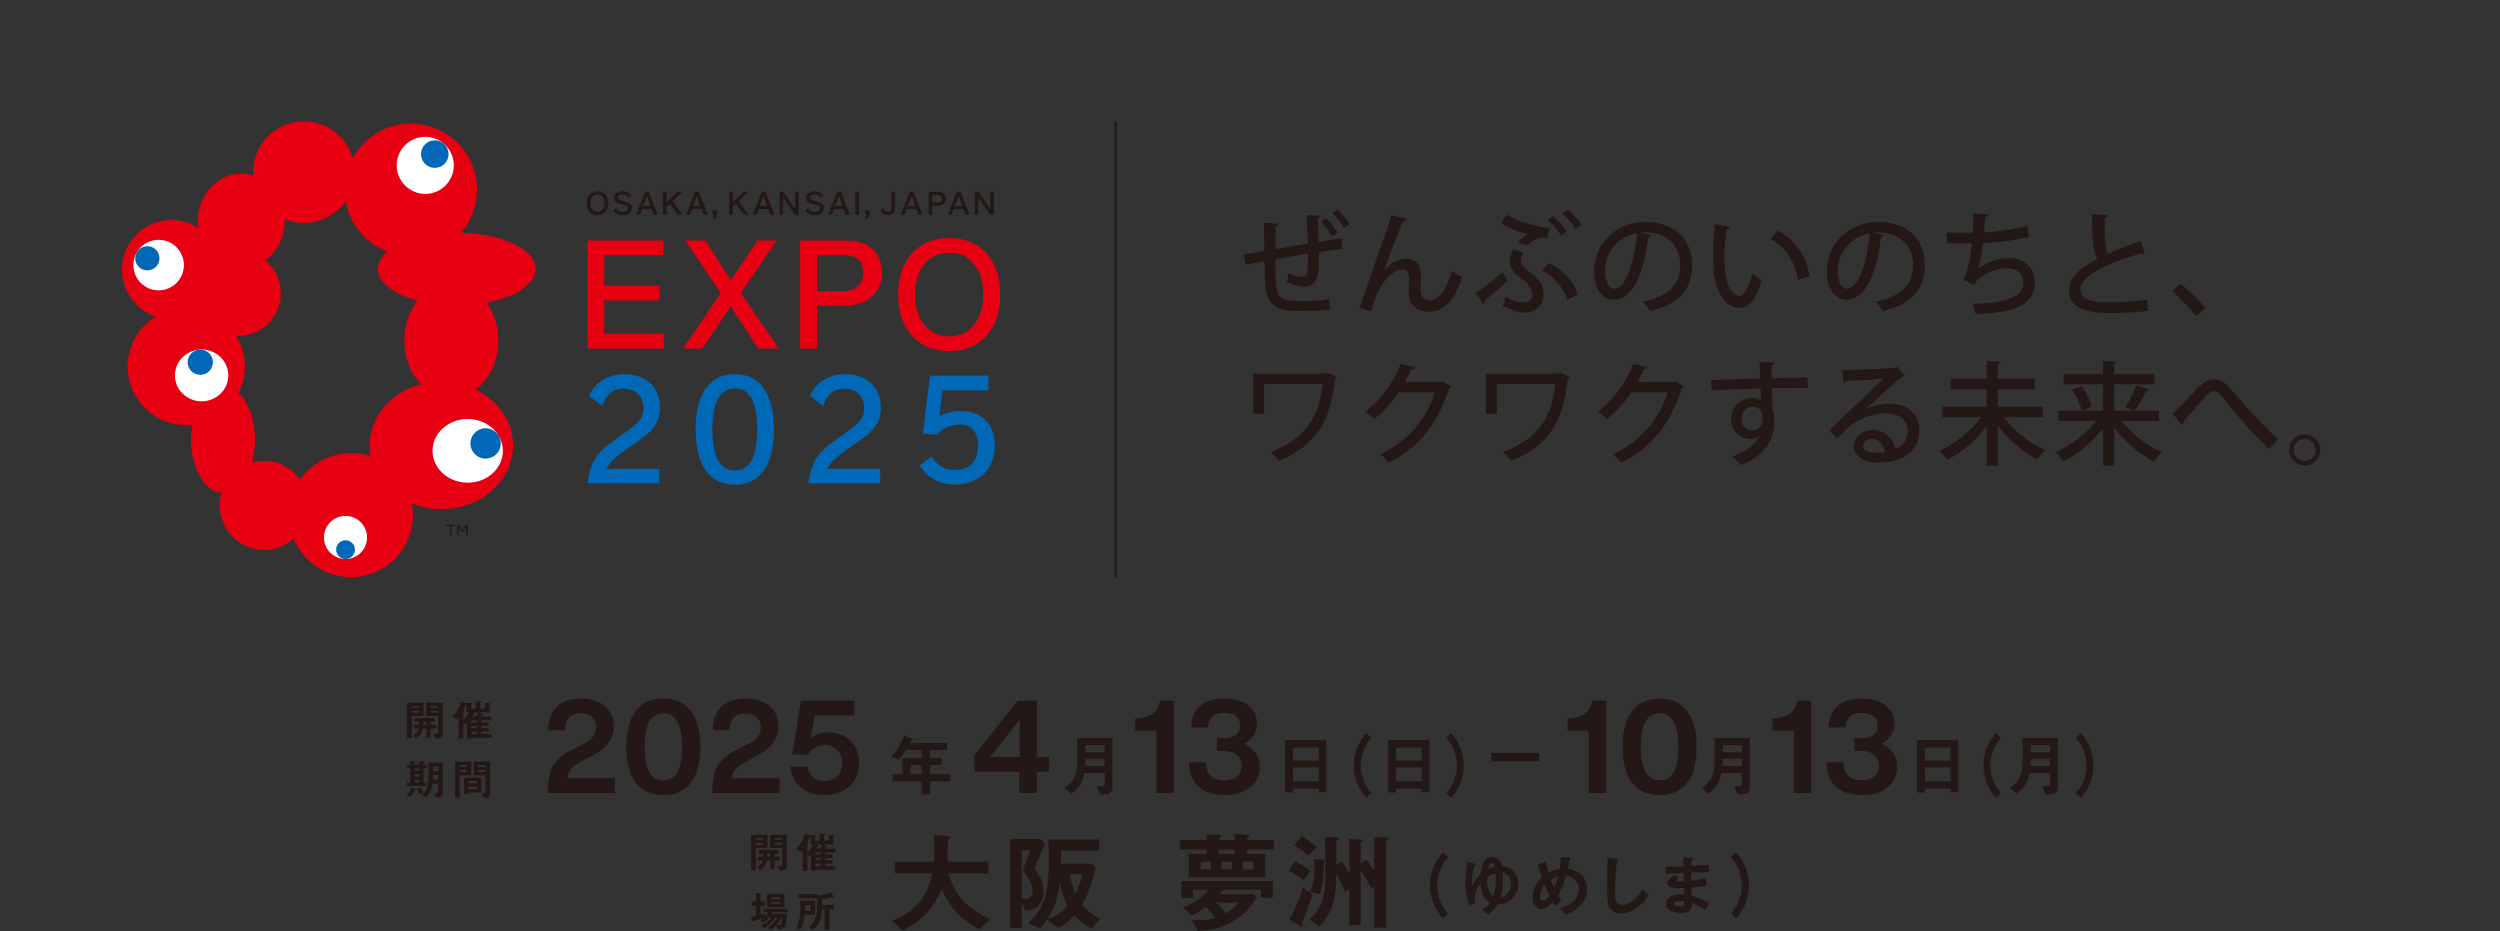 <?xml version="1.0" encoding="UTF-8"?><svg id="_レイヤー_2" xmlns="http://www.w3.org/2000/svg" width="88.577mm" height="32.987mm" viewBox="0 0 251.085 93.507"><rect x="0" y="0" width="251.085" height="93.507" fill="#333333" stroke="none"/><defs><style>.cls-1{fill:#231815;}.cls-1,.cls-2,.cls-3,.cls-4,.cls-5{stroke-width:0px;}.cls-2{fill:#0068b7;}.cls-3{fill:none;}.cls-4{fill:#fff;}.cls-5{fill:#e60012;}</style></defs><g id="_レイヤー_1-2"><rect class="cls-1" x="111.945" y="12.192" width=".23" height="45.773"/><rect class="cls-3" width="251.085" height="70.158"/><polygon class="cls-5" points="60.689 30.177 66.22 30.177 66.22 28.708 60.689 28.708 60.689 25.63 66.621 25.63 66.621 24.158 58.997 24.158 58.997 35.007 66.664 35.007 66.664 33.534 60.689 33.534 60.689 30.177"/><polygon class="cls-5" points="77.991 24.158 76.078 24.158 73.395 28.166 70.85 24.158 68.816 24.158 72.387 29.442 68.608 35.007 70.537 35.007 73.379 30.763 76.15 35.007 78.214 35.007 74.404 29.44 77.991 24.158"/><path class="cls-5" d="m87.408,24.819c-.633-.477-1.447-.661-2.891-.661h-4.153v10.849h1.692v-4.295h2.738c1.119,0,2.07-.314,2.754-.911.685-.597,1.045-1.431,1.045-2.41,0-.505-.109-1.013-.312-1.466-.209-.461-.514-.846-.873-1.105Zm-.716,2.571c0,.602-.188,1.065-.553,1.383-.37.321-.918.483-1.622.483h-2.461v-3.627h2.77c.603,0,1.07.156,1.389.459.314.302.477.738.477,1.302Z"/><path class="cls-5" d="m99.061,25.431c-.906-.996-2.201-1.523-3.734-1.523s-2.831.527-3.737,1.523c-.904.992-1.384,2.406-1.384,4.086v.134c0,1.681.479,3.092,1.384,4.087.906.996,2.2,1.524,3.737,1.524s2.828-.527,3.734-1.524c.906-.995,1.383-2.406,1.383-4.087v-.134c0-1.68-.477-3.094-1.383-4.086Zm-3.734,8.357c-1.008,0-1.862-.395-2.479-1.141-.62-.754-.948-1.804-.948-3.042,0-1.274.326-2.346.943-3.093.613-.742,1.486-1.135,2.528-1.135.99,0,1.836.398,2.443,1.148.611.759.938,1.817.938,3.064s-.326,2.303-.942,3.053c-.615.75-1.473,1.145-2.482,1.145Z"/><path class="cls-2" d="m63.151,44.96l.458-.312c1.101-.744,1.743-1.303,2.135-1.861.378-.543.54-1.111.54-1.904,0-.975-.341-1.807-.985-2.4-.64-.594-1.539-.906-2.587-.906-1.627,0-2.974.82-3.509,2.139l-.027.072,1.325.985.043-.126c.372-1.101,1.038-1.614,2.093-1.614,1.205,0,1.982.767,1.982,1.956,0,.465-.098.803-.324,1.135-.231.338-.618.684-1.254,1.131-1.657,1.152-2.486,1.781-3.025,2.471-.553.703-.76,1.431-.997,2.703l-.022.114h7.229v-1.456h-5.282c.189-.538.653-1.072,2.208-2.125Z"/><path class="cls-2" d="m73.796,37.575c-.711,0-1.339.156-1.867.467-.488.283-.898.701-1.218,1.24-.551.932-.844,2.248-.844,3.812,0,1.81.338,3.207,1.006,4.155.68.956,1.678,1.44,2.969,1.44.619,0,1.179-.125,1.662-.374.481-.245.893-.61,1.224-1.087.663-.957,1.002-2.336,1.002-4.104,0-3.579-1.397-5.55-3.934-5.55Zm-.975,1.692c.276-.167.604-.251.975-.251.757,0,1.306.326,1.68,1.002.378.68.572,1.732.572,3.123s-.198,2.432-.581,3.112c-.38.67-.938.996-1.698.996-.362,0-.685-.087-.96-.255-.272-.167-.507-.424-.688-.758-.382-.691-.574-1.74-.574-3.112s.192-2.417.577-3.104c.185-.335.421-.587.698-.754Z"/><path class="cls-2" d="m85.329,44.96l.459-.312c1.102-.744,1.74-1.303,2.133-1.861.38-.543.539-1.111.539-1.904,0-.975-.341-1.807-.981-2.4-.641-.594-1.539-.906-2.591-.906-1.626,0-2.971.82-3.506,2.139l-.027.072,1.321.985.045-.126c.375-1.101,1.037-1.614,2.092-1.614,1.207,0,1.983.767,1.983,1.956,0,.465-.095.803-.32,1.135-.234.338-.62.684-1.254,1.131-1.657,1.152-2.489,1.781-3.028,2.471-.549.703-.758,1.431-.998,2.703l-.022.114h7.228v-1.456h-5.281c.192-.538.652-1.072,2.21-2.125Z"/><path class="cls-2" d="m98.996,42.212c-.598-.613-1.455-.936-2.482-.936-.856,0-1.514.168-2.155.561l.282-2.625h4.615v-1.488h-5.856l-.709,5.831,1.363.103.034-.033c.603-.633,1.422-.983,2.307-.983.57,0,1.033.188,1.352.539.314.353.485.879.485,1.519,0,.81-.204,1.438-.603,1.863-.396.425-.975.641-1.723.641-.508,0-.929-.1-1.293-.303-.357-.198-.682-.518-.994-.962l-.054-.085-1.212.903.053.079c.446.633.941,1.088,1.517,1.383.574.295,1.239.44,2.026.44,1.164,0,2.154-.371,2.868-1.071.714-.703,1.09-1.682,1.09-2.83,0-1.052-.315-1.932-.911-2.547Z"/><path class="cls-1" d="m60.006,19.214c-.657,0-1.078.463-1.078,1.183v.028c0,.717.421,1.182,1.078,1.182.653,0,1.079-.465,1.079-1.182v-.028c0-.72-.427-1.183-1.079-1.183Zm0,2.066c-.424,0-.707-.346-.707-.867,0-.538.273-.873.717-.873.418,0,.696.352.696.873,0,.527-.275.867-.706.867Z"/><path class="cls-1" d="m63.116,20.366c-.12-.053-.251-.096-.54-.168-.269-.067-.3-.078-.371-.115-.093-.049-.145-.133-.145-.236,0-.184.168-.301.436-.301.252,0,.455.09.625.27l.02.02.276-.212-.02-.025c-.247-.262-.535-.385-.9-.385-.482,0-.822.271-.822.658,0,.217.104.391.307.502.106.053.146.066.414.137.429.115.457.127.529.168.105.055.15.127.15.233,0,.209-.217.364-.522.364-.181,0-.346-.054-.472-.152-.063-.045-.126-.113-.192-.206l-.017-.025-.292.218.019.021c.087.107.159.193.237.255.187.142.459.227.73.227.525,0,.903-.3.903-.707,0-.245-.127-.442-.354-.54Z"/><path class="cls-1" d="m65.157,19.27h-.376l-.898,2.283h.389l.203-.546h.973l.201.546h.407l-.898-2.283Zm.173,1.418h-.738l.372-1.006.366,1.006Z"/><polygon class="cls-1" points="67.539 20.201 68.509 19.27 68.019 19.27 66.953 20.317 66.953 19.27 66.579 19.27 66.579 21.554 66.953 21.554 66.953 20.765 67.279 20.455 68.058 21.544 68.064 21.554 68.535 21.554 67.539 20.201"/><path class="cls-1" d="m70.18,19.27h-.38l-.894,2.283h.387l.201-.546h.976l.2.546h.411l-.901-2.283Zm.17,1.418h-.739l.377-1.006.362,1.006Z"/><path class="cls-1" d="m71.564,21.138v.416h.181c-.006.123-.057.215-.156.282l-.033.022.184.142.018-.014c.159-.132.224-.274.224-.499v-.35h-.416Z"/><polygon class="cls-1" points="74.187 20.201 75.157 19.27 74.664 19.27 73.602 20.317 73.602 19.27 73.229 19.27 73.229 21.554 73.602 21.554 73.602 20.765 73.927 20.455 74.7 21.544 74.713 21.554 75.178 21.554 74.187 20.201"/><path class="cls-1" d="m76.869,19.27h-.379l-.894,2.283h.385l.204-.546h.973l.2.546h.41l-.899-2.283Zm.17,1.418h-.737l.376-1.006.361,1.006Z"/><polygon class="cls-1" points="79.856 19.267 79.856 20.999 78.68 19.278 78.672 19.267 78.291 19.267 78.291 21.554 78.649 21.554 78.649 19.825 79.814 21.54 79.823 21.554 80.217 21.554 80.217 19.267 79.856 19.267"/><path class="cls-1" d="m82.403,20.366c-.122-.053-.254-.096-.54-.168-.271-.067-.299-.078-.374-.115-.089-.049-.142-.133-.142-.236,0-.184.168-.301.438-.301.248,0,.452.09.625.27l.019.02.272-.212-.019-.025c-.248-.262-.533-.385-.898-.385-.485,0-.825.271-.825.658,0,.217.106.391.31.502.105.053.145.066.41.137.43.115.463.127.533.168.104.055.151.127.151.233,0,.209-.222.364-.526.364-.182,0-.342-.054-.471-.152-.061-.045-.123-.113-.192-.206l-.014-.025-.295.218.021.021c.087.107.161.193.239.255.186.142.459.227.731.227.52,0,.901-.3.901-.707,0-.245-.129-.442-.352-.54Z"/><path class="cls-1" d="m84.453,19.29l-.009-.02h-.38l-.879,2.245-.016.038h.385l.203-.546h.977l.197.546h.411l-.89-2.264Zm.164,1.398h-.738l.37-1.006.368,1.006Z"/><rect class="cls-1" x="85.908" y="19.267" width=".373" height="2.286"/><path class="cls-1" d="m86.896,21.138v.416h.179c-.003.123-.054.215-.151.282l-.035.022.187.142.017-.014c.155-.134.217-.274.217-.499v-.35h-.413Z"/><path class="cls-1" d="m89.523,19.267v1.655c0,.258-.092.36-.316.36-.158,0-.301-.061-.39-.173-.03-.042-.07-.111-.09-.164l-.015-.037-.266.201.006.021c.029.06.068.132.104.176.155.199.376.299.655.299.421,0,.684-.242.684-.635v-1.704h-.374Z"/><path class="cls-1" d="m91.754,19.29l-.012-.02h-.379l-.879,2.245-.017.038h.388l.201-.546h.973l.201.546h.412l-.889-2.264Zm.159,1.398h-.739l.377-1.006.362,1.006Z"/><path class="cls-1" d="m94.754,19.407c-.137-.102-.303-.14-.611-.14h-.878v2.286h.374v-.898h.564c.479,0,.803-.281.803-.701,0-.225-.096-.436-.251-.547Zm-.164.547c0,.311-.244.379-.447.379h-.504v-.738h.571c.243,0,.38.127.38.359Z"/><path class="cls-1" d="m96.48,19.29l-.008-.02h-.381l-.878,2.245-.019.038h.388l.203-.546h.973l.197.546h.413l-.889-2.264Zm.164,1.398h-.738l.373-1.006.365,1.006Z"/><polygon class="cls-1" points="99.459 19.267 99.459 20.999 98.284 19.278 98.274 19.267 97.895 19.267 97.895 21.554 98.252 21.554 98.252 19.825 99.418 21.54 99.426 21.554 99.816 21.554 99.816 19.267 99.459 19.267"/><path class="cls-5" d="m53.785,27.015c0-1.949-3.305-3.539-7.468-3.649.989-1.162,1.589-2.666,1.589-4.312,0-3.668-2.973-6.641-6.643-6.641-2.522,0-4.713,1.402-5.837,3.473-.614-2.133-2.574-3.693-4.906-3.693-2.815,0-5.1,2.285-5.1,5.1,0,.113.006.225.014.336-.384-.121-.783-.186-1.204-.186-2.407,0-4.359,2.129-4.359,4.756,0,.236.017.471.047.701-.777-.504-1.699-.796-2.693-.796-2.75,0-4.975,2.228-4.975,4.976,0,2.189,1.413,4.046,3.379,4.713-1.687,1.033-2.811,2.895-2.811,5.02,0,3.251,2.639,5.888,5.889,5.888.21,0,.414-.013.615-.032-.085.475-.129.977-.129,1.492,0,2.872,1.355,5.212,3.055,5.35-.118.396-.183.816-.183,1.252,0,2.468,2,4.469,4.468,4.469,1.133,0,2.164-.422,2.953-1.116.932,2.261,3.157,3.853,5.756,3.853,3.44,0,6.225-2.788,6.225-6.227,0-.401-.035-.795-.111-1.174.907.362,1.91.566,2.962.566,3.983,0,7.212-2.863,7.212-6.395,0-2.422-1.517-4.529-3.754-5.615,1.363-1.009,2.275-2.836,2.275-4.918,0-1.462-.449-2.791-1.183-3.807,2.884-.547,4.917-1.856,4.917-3.383Zm-23.629,21.135c-.812-1.124-2.131-1.857-3.623-1.857-.43,0-.843.065-1.236.177.204-.697.311-1.481.311-2.31,0-2.014-.668-3.768-1.652-4.683.406-.8.638-1.706.638-2.665,0-1.127-.316-2.182-.864-3.074.059,0,.115.004.168.004,2.379,0,4.303-1.926,4.303-4.301,0-1.322-.598-2.507-1.54-3.293,1.163-.857,1.93-2.305,1.93-3.949,0-.062-.003-.123-.003-.188.596.246,1.25.383,1.933.383,1.74,0,3.274-.873,4.197-2.203.405,2.338,2.025,4.256,4.19,5.078-.614.519-.96,1.113-.96,1.746,0,1.357,1.609,2.543,3.991,3.174-.825,1.036-1.339,2.453-1.339,4.016,0,1.762.652,3.344,1.682,4.396-2.989.781-5.168,3.233-5.168,6.137,0,.377.037.74.107,1.099-.622-.208-1.285-.324-1.978-.324-2.099,0-3.956,1.042-5.086,2.638Z"/><path class="cls-4" d="m50.505,45.28c0,1.766-1.581,3.199-3.533,3.199s-3.532-1.434-3.532-3.199,1.58-3.201,3.532-3.201,3.533,1.434,3.533,3.201Z"/><path class="cls-2" d="m50.296,44.536c0,.842-.681,1.522-1.528,1.522-.839,0-1.52-.681-1.52-1.522s.681-1.525,1.52-1.525c.848,0,1.528.684,1.528,1.525Z"/><path class="cls-4" d="m45.578,16.608c0,1.583-1.289,2.868-2.868,2.868s-2.869-1.285-2.869-2.868,1.286-2.866,2.869-2.866,2.868,1.284,2.868,2.866Z"/><path class="cls-2" d="m45.047,15.475c0,.765-.615,1.384-1.379,1.384s-1.385-.619-1.385-1.384c.004-.762.62-1.38,1.385-1.38s1.379.618,1.379,1.38Z"/><path class="cls-4" d="m18.468,26.624c0,1.398-1.138,2.538-2.534,2.538s-2.541-1.136-2.541-2.538,1.138-2.537,2.541-2.537,2.534,1.135,2.534,2.537Z"/><path class="cls-2" d="m16.017,25.944c0,.671-.544,1.215-1.216,1.215s-1.219-.544-1.219-1.215c0-.676.547-1.221,1.219-1.221s1.216.545,1.216,1.221Z"/><path class="cls-4" d="m22.93,37.704c0,1.436-1.201,2.602-2.68,2.602s-2.683-1.166-2.683-2.602,1.202-2.6,2.683-2.6,2.68,1.163,2.68,2.6Z"/><path class="cls-2" d="m18.845,36.379c0,.7.569,1.269,1.27,1.269s1.27-.568,1.27-1.269-.568-1.269-1.27-1.269-1.27.568-1.27,1.269Z"/><path class="cls-4" d="m36.865,53.98c0,1.197-.967,2.165-2.166,2.165s-2.164-.968-2.164-2.165.969-2.163,2.164-2.163,2.166.968,2.166,2.163Z"/><path class="cls-2" d="m33.76,55.206c0-.521.42-.946.94-.946s.945.425.945.946c0,.519-.424.939-.945.939s-.94-.421-.94-.939Z"/><path class="cls-1" d="m45.714,52.827h-.365v.967h-.156v-.967h-.368v-.134h.89v.134Z"/><path class="cls-1" d="m46.979,52.696v1.098h-.146v-.908l-.308.523h-.14l-.309-.523v.908h-.146v-1.098h.185l.339.577.341-.577h.183Z"/><path class="cls-1" d="m132.615,21.656c0,.112-.079.168-.247.225.033.719.057,1.606.078,2.392.843-.124,1.674-.258,2.291-.348l.09,1.078c-.629.067-1.471.18-2.357.303v.416c0,1.606,0,3.077-1.527,3.077-.483,0-1.112-.168-1.696-.46.067-.225.124-.629.146-.921.539.281,1.057.404,1.326.404.258,0,.505-.168.572-.472.067-.382.09-1.044.078-1.875-1.168.191-2.357.382-3.268.55,0,3.807.012,4.211,2.438,4.211.898,0,2.156-.056,2.986-.202l.023,1.056c-.843.101-1.955.135-2.864.135-1.763,0-3.392-.056-3.604-2.516-.045-.584-.068-1.505-.09-2.493l-1.921.382-.146-1.044c.605-.101,1.279-.213,2.055-.348-.012-.977-.033-2.044-.033-2.841l1.482.124c-.023.135-.113.202-.314.247-.012.606-.012,1.482-.012,2.28l3.246-.55c-.034-.943-.079-2.021-.146-2.875l1.415.067Zm1.157,2.111c-.248-.483-.73-1.146-1.112-1.55l.505-.337c.438.427.922,1.044,1.168,1.527l-.561.359Zm1.189-.865c-.225-.449-.695-1.067-1.134-1.516l.539-.348c.438.449.933,1.044,1.168,1.516l-.573.348Z"/><path class="cls-1" d="m136.553,30.91c.764-2.201,2.168-6.255,2.561-7.367.236-.629.551-1.606.629-1.92l1.595.382c-.056.157-.214.236-.46.247-.539,1.292-1.461,3.762-1.876,4.874h.011c.641-.696,1.539-1.146,2.246-1.146.943,0,1.449.64,1.449,1.662,0,.18-.045,1.258-.045,1.438,0,.719.348,1.078.932,1.078.933,0,1.707-1.067,2.213-2.954.326.225.696.449,1.045.618-.663,2.156-1.73,3.493-3.303,3.493-1.269,0-2.066-.719-2.066-1.875,0-.438.012-.898.034-1.292v-.146c0-.629-.214-.955-.618-.955-1.156,0-2.347,1.707-2.65,2.561-.146.416-.37,1.056-.561,1.651l-1.135-.348Z"/><path class="cls-1" d="m148.186,29.45c.65-.427,1.797-1.292,2.695-2.1l.561.831c-.729.685-1.773,1.561-2.336,2.01.012.157-.045.27-.146.326l-.774-1.067Zm3.145-7.884c1.111.651,2.818,1.213,4.278,1.336l-.235,1.022c-.146-.022-.293-.045-.428-.045-.505,0-.954.213-1.561.786l-.966-.326c.27-.292.741-.685,1.033-.809-.719-.157-1.774-.55-2.661-1.101l.539-.865Zm1.662,3.796c-.169.292-.259.55-.259.786,0,.416.28.775.978,1.235.864.584,1.324,1.325,1.324,2.212,0,1.146-.887,1.808-1.92,1.808-.584,0-1.235-.213-2.179-.696.112-.27.19-.573.259-.91.864.449,1.438.584,1.752.584.617,0,.92-.326.92-.842,0-.483-.359-1.089-1.111-1.595-.741-.517-1.123-1.044-1.123-1.696,0-.359.112-.752.359-1.202l1,.314Zm2.504,1.056c1.28.528,2.426,1.583,2.965,3.145l-1.056.562c-.46-1.37-1.427-2.482-2.538-2.931l.629-.775Zm.438-4.717c.551.438,1.135,1.078,1.416,1.561l-.551.427c-.292-.494-.831-1.123-1.381-1.572l.516-.416Zm1.494-.663c.562.46,1.111,1.033,1.404,1.55l-.551.427c-.303-.494-.831-1.112-1.37-1.55l.517-.427Z"/><path class="cls-1" d="m165.848,23.621c-.034.101-.146.18-.304.18-.438,3.684-1.583,6.3-3.47,6.3-1.09,0-1.966-1-1.966-2.841,0-2.785,2.19-4.964,5.099-4.964,3.223,0,4.739,1.965,4.739,4.279,0,2.662-1.448,3.987-4.223,4.672-.169-.258-.427-.651-.708-.955,2.572-.505,3.74-1.741,3.74-3.684,0-1.831-1.213-3.268-3.561-3.268-.156,0-.303.011-.46.022l1.112.258Zm-1.438-.191c-1.977.348-3.213,2.01-3.213,3.796,0,1.067.394,1.763.91,1.763,1.213,0,2.066-2.707,2.303-5.559Z"/><path class="cls-1" d="m173.739,22.801c-.021.101-.146.18-.303.191-.157.876-.247,1.999-.247,3.01,0,3.055.999,3.717,1.572,3.717.415-.011.943-1.146,1.258-2.224.225.202.651.55.921.685-.641,1.999-1.359,2.74-2.234,2.74-1.584,0-2.494-1.965-2.617-3.931-.033-.427-.045-.898-.045-1.393,0-.988.057-2.078.18-3.088l1.516.292Zm6.84,5.323c-.326-1.988-1.291-3.291-2.74-4.122l.707-.842c1.606.865,2.864,2.448,3.201,4.593l-1.168.371Z"/><path class="cls-1" d="m189.223,23.621c-.033.101-.146.18-.303.18-.438,3.684-1.584,6.3-3.471,6.3-1.089,0-1.965-1-1.965-2.841,0-2.785,2.189-4.964,5.099-4.964,3.224,0,4.739,1.965,4.739,4.279,0,2.662-1.449,3.987-4.223,4.672-.168-.258-.427-.651-.707-.955,2.571-.505,3.739-1.741,3.739-3.684,0-1.831-1.213-3.268-3.56-3.268-.158,0-.304.011-.461.022l1.111.258Zm-1.438-.191c-1.977.348-3.211,2.01-3.211,3.796,0,1.067.393,1.763.909,1.763,1.213,0,2.066-2.707,2.302-5.559Z"/><path class="cls-1" d="m203.775,23.801c-1.403.348-3.313.562-4.627.629-.146,1.235-.314,2.19-.46,2.549.809-.629,2.043-1.056,2.976-1.056,1.606,0,2.695.831,2.695,2.459,0,2.28-2.201,3.077-5.94,3.156-.068-.292-.203-.786-.326-1.022,3.189-.079,5.121-.595,5.121-2.111,0-.898-.572-1.471-1.729-1.471-.933,0-2.516.55-3.245,1.651l-1.09-.494c.337-.382.73-1.875.898-3.65h-2.516v-1.089c.494.022,1.785.022,2.605.022.045-.618.067-1.325.057-1.977l1.516.146c-.033.18-.157.225-.348.258-.023.517-.057,1.056-.09,1.539,1.145-.045,3.031-.303,4.323-.663l.18,1.123Z"/><path class="cls-1" d="m215.417,25.497c-.034.011-.067.011-.101.011-.09,0-.18-.022-.259-.067-3.358.943-6.12,2.269-6.109,3.627.011.955,1.044,1.303,2.751,1.303s3.156-.157,3.942-.281l.101,1.134c-.809.112-2.268.213-4.088.213-2.178,0-3.84-.528-3.863-2.302-.011-1.202,1.123-2.224,2.842-3.133-.404-.752-.539-2.033-.517-4.503l1.628.135c-.021.146-.123.247-.359.27-.021,1.774.023,2.942.304,3.583.999-.449,2.146-.876,3.335-1.28l.394,1.292Z"/><path class="cls-1" d="m219.03,28.484c.798.663,1.91,1.774,2.471,2.437l-.92.842c-.528-.685-1.674-1.898-2.393-2.538l.842-.741Z"/><path class="cls-1" d="m134.266,37.869c-.034.067-.113.135-.18.157-.461,4.29-1.854,6.705-5.672,8.254-.202-.281-.527-.629-.797-.865,3.582-1.449,4.862-3.526,5.211-6.851h-5.874v2.999h-1.089v-4.043h7.333l.135-.101.933.449Z"/><path class="cls-1" d="m145.75,38.812c-.033.079-.135.146-.201.191-1.225,3.65-3.021,5.93-6.099,7.479-.18-.258-.505-.629-.819-.865,2.875-1.37,4.604-3.47,5.48-6.21h-3.639c-.607.932-1.494,1.92-2.449,2.673-.213-.213-.605-.539-.909-.719,1.493-1.157,2.83-2.897,3.56-4.818l1.427.359c-.034.112-.18.168-.337.168-.202.449-.438.876-.662,1.28h3.57l.169-.067.909.528Z"/><path class="cls-1" d="m157.641,37.869c-.033.067-.111.135-.18.157-.46,4.29-1.853,6.705-5.671,8.254-.202-.281-.528-.629-.798-.865,3.583-1.449,4.863-3.526,5.211-6.851h-5.873v2.999h-1.09v-4.043h7.334l.135-.101.932.449Z"/><path class="cls-1" d="m169.127,38.812c-.034.079-.135.146-.203.191-1.224,3.65-3.021,5.93-6.098,7.479-.18-.258-.506-.629-.82-.865,2.875-1.37,4.605-3.47,5.48-6.21h-3.639c-.605.932-1.493,1.92-2.447,2.673-.214-.213-.607-.539-.91-.719,1.494-1.157,2.83-2.897,3.561-4.818l1.426.359c-.033.112-.18.168-.337.168-.202.449-.438.876-.663,1.28h3.572l.168-.067.91.528Z"/><path class="cls-1" d="m171.852,38.161c.708-.022,4.156-.112,4.931-.146,0-.157-.045-1.359-.067-1.662l1.527.067c-.012.101-.112.213-.314.247,0,.292.012.831.022,1.325,1.427-.045,2.886-.079,3.604-.09v1.056c-.864-.011-2.201,0-3.582.045.012.416.012.82.022,1.101.022.393.034.685.045,1.044.146.438.157.966.157,1.235,0,2.302-1.584,3.65-3.381,4.335-.19-.258-.572-.651-.819-.876,1.448-.517,2.37-1.269,2.706-2.134h-.011c-.18.225-.505.393-.876.393-1,0-1.943-.809-1.943-2.01,0-1.235,1.012-2.134,2.101-2.134.337,0,.663.09.888.247,0-.045-.012-.09-.012-.124-.012-.213-.022-.663-.033-1.056-1.854.056-3.695.101-4.931.168l-.034-1.033Zm5.178,3.908c0-.809-.337-1.213-.988-1.213s-1.146.494-1.146,1.235c0,.674.505,1.123,1.067,1.123.685,0,1.066-.539,1.066-1.146Z"/><path class="cls-1" d="m187.416,41.058c.685-.326,1.696-.517,2.46-.517,1.74,0,2.896,1.033,2.896,2.74,0,2.033-1.773,3.178-4.121,3.178-1.46,0-2.471-.629-2.471-1.696,0-.865.876-1.572,1.92-1.572,1.225,0,2.09.898,2.27,1.887.729-.292,1.234-.921,1.234-1.774,0-1.089-.842-1.786-2.111-1.786-1.605,0-3.133.696-3.908,1.438-.291.281-.74.741-1.033,1.067l-.797-.786c.887-.921,3.908-3.796,5.424-5.2-.595.079-2.695.18-3.773.225-.021.079-.146.157-.246.18l-.113-1.292c1.482,0,4.516-.112,5.29-.236l.169-.09.774.943c-.079.067-.19.101-.314.124-.685.528-2.64,2.336-3.549,3.156v.011Zm1.067,4.425c.246,0,.617-.045.842-.09-.102-.73-.651-1.303-1.325-1.303-.472,0-.898.258-.898.674,0,.573.774.719,1.382.719Z"/><path class="cls-1" d="m205.145,41.9h-3.896c1.01,1.359,2.639,2.65,4.178,3.324-.259.213-.618.64-.798.932-1.438-.73-2.909-2.01-3.987-3.425v4.032h-1.123v-3.931c-1.078,1.404-2.537,2.639-3.953,3.369-.18-.27-.539-.696-.785-.921,1.549-.685,3.178-1.999,4.178-3.38h-3.875v-1.056h4.436v-1.741h-3.604v-1.056h3.604v-1.797l1.393.09c-.011.09-.09.157-.27.191v1.516h3.695v1.056h-3.695v1.741h4.504v1.056Z"/><path class="cls-1" d="m216.844,42.271h-3.785c1.021,1.292,2.583,2.504,4.076,3.145-.258.225-.605.663-.785.955-1.449-.73-2.932-1.999-4.01-3.403v3.796h-1.123v-3.717c-1.09,1.37-2.549,2.572-3.976,3.291-.18-.281-.539-.708-.798-.932,1.506-.64,3.078-1.842,4.1-3.133h-3.818v-1.033h2.358c-.135-.573-.55-1.449-.966-2.111l.955-.359c.426.64.875,1.505,1.021,2.078l-.977.393h2.1v-2.65h-3.953v-1.022h3.953v-1.314l1.393.079c-.012.101-.09.157-.27.191v1.044h4.043v1.022h-4.043v2.65h1.999c-.19-.079-.864-.359-.876-.359.393-.584.865-1.516,1.111-2.19l1.27.46c-.045.09-.146.124-.281.124-.291.595-.764,1.426-1.156,1.965h2.438v1.033Z"/><path class="cls-1" d="m219.299,42.338c0,.18-.056.281-.146.359l-.943-1.134c.573-.539,1.774-1.808,2.336-2.415.774-.82,1.235-1.056,1.819-1.056.741,0,1.235.404,2.123,1.482.809.988,2.661,3.043,4.289,4.548l-.864,1c-1.493-1.37-3.302-3.47-3.976-4.335-.842-1.044-1.156-1.494-1.595-1.494-.382,0-.719.371-1.382,1.146l-1.662,1.898Z"/><path class="cls-1" d="m233.043,45.191c0,.865-.707,1.572-1.572,1.572s-1.572-.708-1.572-1.572.707-1.572,1.572-1.572c.887,0,1.572.73,1.572,1.572Zm-.472,0c0-.606-.494-1.101-1.101-1.101-.617,0-1.111.494-1.111,1.101,0,.618.494,1.112,1.111,1.112.629,0,1.101-.517,1.101-1.112Z"/><path class="cls-1" d="m41.358,71.907v2.236h-.479v-3.555h1.66v1.319h-1.182Zm.747-.983h-.748v.171h.748v-.171Zm0,.463h-.748v.184h.748v-.184Zm1.149,1.792v.891h-.443v-.891h-.347c-.092.466-.26.679-.606.968l-.375-.287c.387-.239.477-.398.555-.681h-.507v-.385h.55c.007-.13.007-.182.007-.316h-.432v-.367h2.019v.367h-.421v.316h.533v.385h-.533Zm-.443-.701h-.301c-.005.183-.005.234-.006.316h.307v-.316Zm1.217,1.682h-.263l-.206-.451h.285c.105,0,.162-.041.162-.15v-1.653h-1.207v-1.319h1.66v3.089c0,.275-.095.484-.431.484m-.022-3.236h-.74v.171h.74v-.171Zm0,.463h-.74v.184h.74v-.184Z"/><path class="cls-1" d="m47.353,74.088v.094h-.465v-1.545c-.068.075-.077.084-.121.134l-.23-.221v1.645h-.469v-2.148c-.044.06-.091.124-.214.258l-.421-.333c.465-.475.685-.892.86-1.502l.386.126c.116.039.142.052.179.079v-.089l.375.03c.141.007.177.016.177.055,0,.026-.025.041-.043.049-.039.033-.052.041-.052.059v.393h.454v-.716l.374.025c.067.003.176.008.176.054,0,.021-.016.033-.03.041-.054.04-.068.047-.068.072v.524h.481v-.586l.392.03c.059.002.163.007.163.055,0,.019-.012.032-.049.054-.04.032-.049.036-.049.054v.771h-.989l.233.101c.072.029.094.059.094.086,0,.036-.025.036-.055.043-.044.003-.059.007-.076.026-.034.04-.072.115-.101.157h1.082v.376h-1.009v.222h.75v.345h-.75v.223h.75v.344h-.75v.239h1.009v.374h-1.995Zm-.495-2.537v-.793c-.009.006-.012.006-.046.022-.038.015-.051.029-.065.054-.085.202-.12.281-.22.447.057.025.116.054.116.107,0,.033-.021.051-.047.067-.051.036-.058.053-.058.07v.815c.351-.346.469-.556.585-.79h-.264Zm1.021.79h-.525v.222h.525v-.222Zm0,.567h-.525v.223h.525v-.223Zm0,.567h-.525v.239h.525v-.239Zm-.44-1.924l.162.098c.009.009.068.039.068.077,0,.014-.01.029-.023.036-.013.014-.104.033-.118.043-.032.011-.108.139-.126.162h.361c.051-.067.14-.18.275-.414h-.598Z"/><path class="cls-1" d="m41.653,79.396c-.199.364-.352.542-.452.649l-.374-.218c.189-.18.352-.387.516-.737l.352.172c.029.013.068.038.068.073,0,.037-.054.044-.111.061m.886-2.224v1.417h.282v.361h-1.955v-.361h.331v-1.417h-.305v-.358h.305v-.378l.446.041c.017,0,.057.005.057.039,0,.01-.06.06-.06.071v.227h.457v-.358l.448.027c.041.002.055.023.055.038,0,.013-.014.026-.031.048-.012.012-.029.033-.029.054v.191h.292v.358h-.292Zm-.442,0h-.457v.247h.457v-.247Zm0,.573h-.457v.252h.457v-.252Zm0,.577h-.457v.267h.457v-.267Zm.102,1.479c-.135-.17-.228-.328-.317-.521l.339-.211c.102.207.228.374.335.511l-.357.221Zm1.595.256l-.142-.415c.317.011.362.011.362-.143v-.796h-.572c-.071.564-.294,1.082-.625,1.404l-.421-.255c.505-.477.651-.881.651-2.417,0-.156-.002-.448-.024-.856h1.432v3.018c0,.419-.068.443-.661.459m.22-2.213h-.521c0,.175-.003.318-.013.456h.533v-.456Zm0-.857h-.521v.453h.521v-.453Z"/><path class="cls-1" d="m46.171,77.867v2.243h-.464v-3.61h1.612v1.367h-1.148Zm.684-1.03h-.684v.195h.684v-.195Zm0,.487h-.684v.213h.684v-.213Zm.202,2.273v.152h-.444v-1.634h1.73v1.482h-1.285Zm.844-1.148h-.845v.231h.845v-.231Zm0,.57h-.845v.243h.845v-.243Zm.885,1.099h-.206l-.232-.47c.074.005.164.015.248.015.079,0,.155-.015.155-.167v-1.628h-1.168v-1.367h1.633v3.113c0,.379-.117.504-.43.504m-.035-3.28h-.7v.195h.7v-.195Zm0,.487h-.7v.213h.7v-.213Z"/><path class="cls-1" d="m110.495,79.802l-.333-.886c.114.018.27.042.533.042.197,0,.252-.056.252-.205v-1.118h-2.04c-.226.962-.523,1.493-1.304,2.09l-.67-.557c.481-.388,1.258-1.003,1.258-2.517v-2.527h3.541v4.997c0,.634-.551.681-1.238.681m.453-3.584h-1.928c0,.378-.012.555-.025.706h1.953v-.706Zm0-1.384h-1.928v.707h1.928v-.707Z"/><path class="cls-1" d="m61.749,78.162v1.486h-6.748l.039-.69c.064-1.228.324-2.711,2.436-3.663l.91-.468c1.057-.508,1.487-.991,1.487-1.801,0-.832-.547-1.379-1.525-1.379-1.003,0-1.603.507-1.603,1.694h-1.693c-.013-1.944,1.094-3.181,3.348-3.181,2.019,0,3.244,1.16,3.244,2.737,0,1.469-.82,2.357-2.45,3.165l-.86.457c-.873.467-1.304.846-1.368,1.642h4.782Z"/><path class="cls-1" d="m62.899,75.007c0-3.075,1.249-4.849,3.714-4.849s3.727,1.774,3.727,4.849-1.238,4.848-3.727,4.848c-2.465,0-3.714-1.774-3.714-4.848m5.603,0c0-2.357-.677-3.361-1.889-3.361-1.199,0-1.875,1.004-1.875,3.361s.676,3.365,1.875,3.365c1.225,0,1.889-1.007,1.889-3.365"/><path class="cls-1" d="m78.283,78.162v1.486h-6.748l.038-.69c.065-1.228.326-2.711,2.437-3.663l.913-.468c1.052-.508,1.486-.991,1.486-1.801,0-.832-.548-1.379-1.525-1.379-1.005,0-1.604.507-1.604,1.694h-1.694c-.013-1.944,1.094-3.181,3.35-3.181,2.019,0,3.246,1.16,3.246,2.737,0,1.469-.823,2.357-2.45,3.165l-.861.457c-.874.467-1.304.846-1.369,1.642h4.783Z"/><path class="cls-1" d="m86.286,76.636c0,1.928-1.421,3.218-3.465,3.218-1.877,0-3.296-1.082-3.427-2.853h1.68c.13.9.834,1.436,1.747,1.436,1.066,0,1.771-.742,1.771-1.8s-.705-1.799-1.771-1.799c-.822,0-1.356.378-1.63.939h-1.614l.86-5.408h5.368v1.486h-3.988l-.404,2.305c.456-.377,1.043-.611,1.694-.611,2.137,0,3.179,1.45,3.179,3.089"/><path class="cls-1" d="m105.38,77.51h-1.239v2.137h-1.755v-2.137h-4.512v-1.669l4.341-5.472h1.926v5.653h1.239v1.489Zm-5.941-1.489h2.984v-3.762l-2.984,3.762Z"/><path class="cls-1" d="m93.404,78.468v1.334h-.852v-1.334h-2.888v-.72h.975v-1.612h1.913v-.815h-1.559c-.389.618-.597.84-.76,1.018l-.733-.388c.629-.635,1.07-1.378,1.316-2.06l.835.31c.031.012.046.041.046.063,0,.018-.014.045-.034.061-.021.004-.128.031-.14.052-.015,0-.137.231-.151.259h3.756v.683h-1.75v.815h1.179v.697h-1.179v.914h2.075v.72h-2.049Zm-.852-1.634h-1.092v.914h1.092v-.914Z"/><path class="cls-1" d="m132.431,79.562v-.357h-2.563v.386h-.806v-5.251h4.162v5.222h-.793Zm0-4.474h-2.563v1.286h2.563v-1.286Zm0,1.987h-2.563v1.393h2.563v-1.393Z"/><path class="cls-1" d="m137.218,80.123c-.401-.487-1.249-1.517-1.249-3.24s.847-2.761,1.249-3.243l.515.457c-.346.428-1.056,1.31-1.056,2.787,0,1.485.709,2.359,1.056,2.788l-.515.453Z"/><path class="cls-1" d="m142.784,79.562v-.357h-2.565v.386h-.802v-5.251h4.158v5.222h-.79Zm0-4.474h-2.565v1.286h2.565v-1.286Zm0,1.987h-2.565v1.393h2.565v-1.393Z"/><path class="cls-1" d="m145.773,80.123l-.516-.453c.348-.429,1.059-1.303,1.059-2.788,0-1.477-.711-2.359-1.059-2.787l.516-.457c.402.49,1.246,1.522,1.246,3.243s-.844,2.759-1.246,3.24"/><path class="cls-1" d="m200.451,80.123c-.402-.487-1.249-1.517-1.249-3.24s.846-2.761,1.249-3.243l.516.457c-.345.428-1.061,1.31-1.061,2.787,0,1.485.716,2.359,1.061,2.788l-.516.453Z"/><path class="cls-1" d="m205.434,79.802l-.331-.886c.111.018.269.042.533.042.199,0,.251-.056.251-.205v-1.118h-2.042c-.221.962-.521,1.493-1.299,2.09l-.671-.557c.48-.388,1.261-1.003,1.261-2.517v-2.527h3.536v4.997c0,.634-.544.681-1.239.681m.453-3.584h-1.926c0,.378-.012.555-.028.706h1.954v-.706Zm0-1.384h-1.926v.707h1.926v-.707Z"/><path class="cls-1" d="m209.007,80.123l-.515-.453c.347-.429,1.057-1.303,1.057-2.788,0-1.477-.709-2.359-1.057-2.787l.515-.457c.398.49,1.246,1.522,1.246,3.243s-.848,2.759-1.246,3.24"/><rect class="cls-1" x="149.777" y="75.616" width="4.822" height=".861"/><path class="cls-1" d="m117.898,79.647h-1.76v-6.256h-2.137v-1.237l.21-.014c1.198-.079,2.006-.443,2.295-1.771h1.391v9.278Z"/><path class="cls-1" d="m126.528,76.987c0,1.692-1.329,2.867-3.478,2.867-2.436,0-3.639-1.29-3.639-3.28h1.707c.026,1.236.678,1.799,1.878,1.799,1.069,0,1.708-.562,1.708-1.452,0-.962-.667-1.496-1.773-1.496h-.692v-1.291h.68c1.055,0,1.627-.428,1.627-1.29,0-.782-.588-1.25-1.563-1.25-.965,0-1.601.404-1.657,1.473h-1.692c.036-1.826,1.184-2.906,3.361-2.906,1.969,0,3.258.952,3.258,2.542,0,.911-.533,1.616-1.305,1.992.913.378,1.579,1.162,1.579,2.294"/><path class="cls-1" d="m161.323,79.647h-1.761v-6.256h-2.134v-1.237l.209-.014c1.197-.079,2.004-.443,2.292-1.771h1.394v9.278Z"/><path class="cls-1" d="m162.959,75.007c0-3.075,1.251-4.849,3.715-4.849s3.725,1.774,3.725,4.849-1.238,4.848-3.725,4.848c-2.464,0-3.715-1.774-3.715-4.848m5.606,0c0-2.357-.68-3.361-1.89-3.361-1.2,0-1.879,1.004-1.879,3.361s.679,3.365,1.879,3.365c1.224,0,1.89-1.007,1.89-3.365"/><path class="cls-1" d="m174.49,79.802l-.331-.886c.114.018.271.042.534.042.197,0,.251-.056.251-.205v-1.118h-2.041c-.224.962-.519,1.493-1.303,2.09l-.669-.557c.481-.388,1.26-1.003,1.26-2.517v-2.527h3.542v4.997c0,.634-.549.681-1.242.681m.454-3.584h-1.923c0,.378-.014.555-.03.706h1.952v-.706Zm0-1.384h-1.923v.707h1.923v-.707Z"/><path class="cls-1" d="m195.889,79.562v-.357h-2.562v.386h-.808v-5.251h4.165v5.222h-.794Zm0-4.474h-2.562v1.286h2.562v-1.286Zm0,1.987h-2.562v1.393h2.562v-1.393Z"/><path class="cls-1" d="m181.915,79.647h-1.76v-6.256h-2.136v-1.237l.207-.014c1.2-.079,2.008-.443,2.296-1.773h1.394v9.28Z"/><path class="cls-1" d="m190.546,76.987c0,1.692-1.328,2.867-3.481,2.867-2.437,0-3.636-1.29-3.636-3.28h1.704c.031,1.236.683,1.799,1.878,1.799,1.07,0,1.712-.562,1.712-1.452,0-.962-.67-1.496-1.776-1.496h-.69v-1.291h.676c1.059,0,1.63-.428,1.63-1.29,0-.782-.587-1.25-1.566-1.25-.965,0-1.6.404-1.657,1.473h-1.691c.039-1.826,1.186-2.906,3.361-2.906,1.971,0,3.263.952,3.263,2.542,0,.911-.537,1.616-1.305,1.992.91.378,1.578,1.162,1.578,2.294"/><path class="cls-1" d="m75.91,85.167v2.236h-.477v-3.555h1.659v1.319h-1.182Zm.746-.982h-.746v.169h.746v-.169Zm0,.463h-.746v.186h.746v-.186Zm1.148,1.79v.894h-.44v-.894h-.349c-.089.47-.259.678-.607.97l-.374-.289c.386-.236.477-.394.555-.681h-.506v-.383h.547c.008-.13.008-.182.008-.313h-.435v-.371h2.022v.371h-.422v.313h.531v.383h-.531Zm-.44-.696h-.3c-.006.18-.006.231-.012.313h.312v-.313Zm1.217,1.682h-.265l-.207-.454h.285c.111,0,.163-.042.163-.15v-1.653h-1.207v-1.319h1.66v3.089c0,.274-.095.487-.429.487m-.025-3.239h-.738v.169h.738v-.169Zm0,.463h-.738v.186h.738v-.186Z"/><path class="cls-1" d="m81.905,87.35v.093h-.466v-1.547c-.068.077-.076.087-.119.134l-.231-.218v1.646h-.47v-2.15c-.041.058-.091.124-.217.257l-.416-.33c.463-.479.686-.894.856-1.506l.388.129c.115.04.141.053.181.079v-.087l.371.028c.143.009.18.015.18.055,0,.027-.027.045-.044.052-.043.03-.052.039-.052.061v.39h.455v-.716l.375.023c.066.005.173.01.173.056,0,.02-.012.031-.029.041-.055.038-.069.047-.069.072v.524h.483v-.586l.391.028c.061.003.163.009.163.055,0,.024-.012.035-.048.057-.042.029-.049.033-.049.056v.766h-.989l.232.102c.072.029.094.06.094.084,0,.038-.026.039-.056.045-.043.005-.056.008-.074.028-.031.039-.073.114-.102.155h1.084v.375h-1.01v.224h.752v.346h-.752v.22h.752v.347h-.752v.239h1.01v.374h-1.995Zm-.494-2.54v-.792c-.009.008-.012.008-.048.026-.04.013-.053.025-.062.051-.088.2-.124.279-.22.448.052.027.112.056.112.105,0,.031-.021.053-.046.07-.053.035-.059.053-.059.068v.813c.35-.343.469-.553.585-.789h-.262Zm1.018.789h-.524v.224h.524v-.224Zm0,.57h-.524v.22h.524v-.22Zm0,.567h-.524v.239h.524v-.239Zm-.442-1.927l.164.098c.011.007.069.038.069.077,0,.017-.01.031-.023.037-.015.014-.105.032-.118.042-.033.011-.112.137-.128.16h.363c.048-.067.138-.178.275-.414h-.601Z"/><path class="cls-1" d="m77.564,91.616c-.02.055-.05.111-.076.154h1.565c-.007.437-.087,1.072-.236,1.309-.133.203-.343.26-.684.265l-.172-.419c-.127.13-.276.28-.528.452l-.326-.217c.471-.275.827-.74.98-1.032h-.214c-.059.11-.189.339-.422.565-.207.203-.432.377-.676.533l-.334-.238c.568-.256.936-.725,1.023-.86h-.197c-.221.261-.391.408-.576.547l-.339-.229c.121-.07.212-.135.378-.283-.292.115-.764.272-.892.301-.158.039-.177.046-.204.072-.044.053-.058.072-.077.072-.009,0-.028-.011-.032-.032l-.079-.478c.139-.03.328-.077.478-.117v-1.002h-.418v-.439h.418v-.857l.496.04c.03.004.06.016.06.045,0,.032-.023.046-.047.068-.02.012-.056.035-.056.067v.637h.446v.439h-.446v.878c.15-.039.292-.086.433-.136v.358c.151-.164.229-.281.313-.462h-.405v-.349h2.385v.349h-1.54Zm-.527-1.867h1.746v1.353h-1.746v-1.353Zm1.325.362h-.91v.18h.91v-.18Zm0,.486h-.91v.184h.91v-.184Zm.132,1.53c-.08.183-.179.397-.497.752.125.028.218.028.232.028.114,0,.183-.028.228-.119.103-.204.127-.431.135-.661h-.099Z"/><path class="cls-1" d="m80.82,91.861c-.089.819-.223,1.153-.352,1.451l-.508-.084c.354-.592.422-1.514.422-1.951v-.797h1.482v1.381h-1.043Zm2.92-1.687c-.026,0-.132-.035-.156-.035-.037,0-.229.053-.271.061-.051.01-.452.087-.781.128.012.261.015.471.015.545h1.219v.443h-.471v2.043h-.475v-2.043h-.275c-.042.684-.083,1.364-.868,2.064l-.445-.284c.559-.463.831-.853.831-2.083,0-.304-.017-.521-.035-.795h-1.848v-.433h1.863v.123c.062.01.122.013.186.013.252,0,.778-.108,1.259-.283l.27.45c.008.018.014.046.014.052,0,.032-.012.035-.032.035m-2.316.71h-.56c0,.302,0,.34-.01.568h.57v-.568Z"/><path class="cls-1" d="m144.898,92.239c-.411-.499-1.274-1.557-1.274-3.316s.863-2.82,1.274-3.312l.525.467c-.353.434-1.077,1.335-1.077,2.846,0,1.519.724,2.416,1.077,2.848l-.525.468Z"/><path class="cls-1" d="m147.554,90.909c-.154-.467-.382-1.166-.382-2.242,0-.277.026-1.1.203-2.104l.726.179c.111.027.156.057.156.111,0,.035-.145.11-.167.131-.064.068-.27.894-.27,1.568,0,.177.013.333.025.449.182-.444.459-.848.839-1.198.063-.446.23-1.754,1.164-1.754.735,0,.904.617.987.914.299.035.623.077.984.361.506.39.665.949.665,1.475,0,.647-.275,1.218-.727,1.566-.493.398-.972.432-1.352.453-.224.375-.411.612-.889,1.039l-.686-.452c.375-.242.56-.415.82-.76-.263-.152-.82-.485-.966-1.892-.42.573-.566.914-.566,1.379,0,.269.043.408.091.559l-.654.219Zm2.671-2.746c0-.281-.011-.361-.022-.467-.356.112-.562.224-.839.404-.004.091-.016.221-.016.35,0,.605.146,1.229.644,1.565.149-.473.233-.843.233-1.852m-.403-1.493c-.12,0-.286.111-.353.603.192-.095.334-.153.668-.242-.042-.104-.113-.361-.315-.361m1.934,2.101c0-.281-.077-.983-.832-1.119.012.157.021.288.021.568,0,1.099-.132,1.537-.234,1.912.912-.153,1.045-.991,1.045-1.361"/><path class="cls-1" d="m158.617,91.046c-.571.548-1.123.699-1.444.789l-.48-.666c.313-.061.846-.172,1.316-.615.411-.395.565-.878.565-1.291,0-.605-.452-1.213-1.29-1.309-.21.699-.403,1.29-.805,1.992.132.213.203.316.319.468l-.573.631c-.104-.14-.177-.245-.274-.424-.207.201-.689.688-1.15.688-.482,0-.872-.439-.872-1.185,0-1.09.668-1.745.928-2.014-.193-.56-.295-.906-.387-1.273l.808-.327c.046.416.107.694.231,1.131.403-.207.68-.297,1.138-.373.083-.543.097-.825.097-1.2l.806.076c.06.005.22.022.22.101,0,.038-.028.052-.097.1-.021.012-.056.041-.056.069-.083.486-.088.535-.159.842.303.053.8.128,1.257.515.531.46.696,1.084.696,1.568,0,.825-.488,1.41-.792,1.705m-3.488-2.19c-.439.588-.467,1.039-.467,1.206,0,.2.083.385.272.385.289,0,.574-.352.675-.479-.147-.311-.26-.552-.479-1.113m.614-.495c.097.264.207.514.343.812.185-.42.283-.711.408-1.156-.249.061-.404.123-.75.344"/><path class="cls-1" d="m164.227,91.302c-.582.38-1.088.442-1.378.442-.439,0-.791-.159-1.012-.352-.326-.285-.437-.641-.437-2.301,0-.425.057-2.483.036-2.946l.922.13c.165.022.226.071.226.112,0,.057-.084.111-.191.203-.055.18-.193,2.007-.193,2.773,0,.316,0,.987.13,1.224.014.022.165.292.61.292.389,0,1.316-.241,1.996-1.574l.678.559c-.286.395-.703.991-1.386,1.438"/><path class="cls-1" d="m171.215,91.392c-.451-.316-.754-.487-1.267-.687-.029.707-.19.983-1.083.983-.953,0-1.552-.339-1.552-.898,0-.203.069-1.009,1.629-.953l.195.011-.012-.668c-.124.01-.507.021-.707.021-.64,0-.958-.227-.958-.497,0-.343.47-.668.74-.863l.395.34c-.122.091-.225.167-.225.257,0,.098.144.098.261.098.229,0,.32,0,.478-.013l-.011-.867c-.798.032-1.194.062-1.79.13l-.013-.748c.789,0,1.164-.017,1.779-.027l-.016-.923.843.082c.131.013.172.034.172.086,0,.028-.012.033-.09.095-.029.022-.076.061-.091.125,0,.005-.006.138-.011.501.883-.043,1.123-.054,1.771-.108l-.025.739c-.768,0-1.413.015-1.762.019v.816c.603-.072.86-.118,1.497-.234v.755c-.298.05-.666.111-1.482.176.011.344.011.415.035.822.573.163,1.031.326,1.751.784l-.452.647Zm-2.398-.906c-.447,0-.672.118-.672.295,0,.236.445.236.529.236.451,0,.478-.125.471-.513-.077-.012-.168-.018-.328-.018"/><path class="cls-1" d="m174.372,92.239l-.525-.468c.35-.432,1.08-1.329,1.08-2.848,0-1.51-.73-2.412-1.08-2.846l.525-.467c.411.499,1.276,1.554,1.276,3.312s-.865,2.822-1.276,3.316"/><path class="cls-1" d="m98.319,93.36c-2.195-1.34-2.969-2.334-3.732-4.046-1.013,2.13-2.039,3.198-3.94,4.123l-1.068-.956c2.523-1.017,3.526-2.469,4.08-4.759h-3.782v-1.181h3.916c.043-.478.043-1.038.043-1.202,0-.632-.021-1.103-.043-1.45l1.451.073c.077,0,.184.015.184.135,0,.085-.107.184-.207.273-.019.228-.019.088-.019.631,0,.101-.028,1.026-.046,1.541h4.105v1.181h-3.995c.666,2.094,1.517,3.303,4.179,4.592l-1.124,1.045Z"/><path class="cls-1" d="m103.875,87.217c.841,1.058.938,1.767.938,2.261,0,.416-.087.872-.317,1.221-.372.57-.84.688-1.537.745l-.339-.798v2.531h-1.169v-8.904h3.065l.437.467c-.523,1.243-.774,1.801-1.079,2.477m-1.155.141c.187-.447.436-1.057.733-1.964h-.833v4.857c.086.012.162.021.327.021.763,0,.763-.72.763-.816,0-.524-.296-1.147-.991-2.097m6.949,5.926c-.347-.184-1.114-.6-1.757-1.345-.631.702-1.069.953-1.639,1.258l-1.11-.852c.501-.196,1.33-.524,2.074-1.365-.242-.425-.538-1.013-.788-2.411-.237,2.436-1.1,3.58-1.985,4.682l-1.202-.513c1.551-1.496,2.074-2.684,2.074-6.33,0-.918-.021-1.582-.042-2.107h5.116v1.136h-3.838c-.012.71-.012.786-.012,1.307h3.128l.354.319c-.217.993-.511,2.323-1.364,3.819.684.817,1.406,1.168,1.832,1.364l-.841,1.037Zm-2.234-5.477c.064.653.371,1.438.59,1.963.3-.622.53-1.287.706-1.963h-1.297Z"/><path class="cls-1" d="m125.24,85.32v.436h1.847v2.355h-7.705v-2.355h1.812v-.436h-2.695v-.95h2.695v-.588l1.181.063c.045,0,.248.011.248.153,0,.055-.064.11-.089.129-.114.111-.114.144-.114.242h1.569v-.612l1.232.087c.109.011.229.011.229.133,0,.039-.013.085-.111.161-.097.079-.097.088-.097.231h2.695v.95h-2.695Zm1.399,4.845v-.807h-3.775c-.076.129-.163.241-.359.447h3.426l.308.329c-.495.73-1.104,1.658-2.535,2.463-1.417.809-2.521.864-3.413.91l-.655-1.137c.293.032.477.044.742.044.828,0,1.328-.131,1.689-.23-.283-.426-.598-.775-.991-1.103-.373.282-.876.655-1.378.861l-.902-.776c.391-.159.879-.346,1.525-.797.636-.423.839-.694,1.081-1.011h-1.581v.829h-1.168v-1.702h9.185v1.68h-1.197Zm-5.02-3.623h-1.028v.776h1.028v-.776Zm.502,4.094c.217.195.658.61,1.003,1.101.579-.35.905-.655,1.267-1.101h-2.271Zm1.868-5.315h-1.569v.436h1.569v-.436Zm-.252,1.222h-1.036v.776h1.036v-.776Zm2.148,0h-1.066v.776h1.066v-.776Z"/><path class="cls-1" d="m130.918,88.399c-.446-.373-.973-.712-1.473-.942l.634-.959c.479.228,1.048.59,1.536,1.004l-.697.897Zm.498,2.594c-.094.274-.63,1.617-.63,1.693,0,.032.032.187.032.218,0,.076-.032.128-.118.128-.046,0-.132-.008-.252-.082l-.96-.614c.547-.918,1.014-1.984,1.352-3.188l.982.645c-.095.317-.207.657-.406,1.199m-.011-5.065c-.477-.423-1.002-.796-1.427-1.024l.763-.925c.516.283,1.092.718,1.486,1.091l-.822.858Zm7.992-1.57q-.183.153-.183.219v8.601h-1.191v-4.17l-.286.284c-.306-.733-.786-1.463-1.079-1.91v5.53h-1.133v-3.634l-.429.322c-.249-.7-.685-1.475-.891-1.846-.013,2.334-.242,3.741-1.704,5.3l-.969-.685c1.417-1.464,1.584-2.152,1.584-5.392,0-1.758-.036-2.237-.067-2.924l1.12.044c.112,0,.286.011.286.13,0,.053-.121.119-.221.206-.009.382-.009.996-.009,1.123,0,.228-.008.777-.02,1.312l.546-.316c.324.405.586.84.774,1.168v-3.458l1.023.052c.056,0,.303.025.303.132,0,.046-.018.066-.05.099-.056.055-.142.134-.142.152v2.007l.555-.358c.162.186.341.402.81,1.059v-3.328l1.109.045c.046,0,.319.018.319.152,0,.029-.023.064-.054.084m-6.362,2.205c-.068.066-.068.088-.068.282-.031,1.345-.138,2.13-.422,2.949l-.972-.261c.33-.722.447-1.498.447-2.281,0-.471-.033-.764-.064-.962l.805.044c.087,0,.317.022.317.121,0,.044-.031.087-.043.108"/></g></svg>